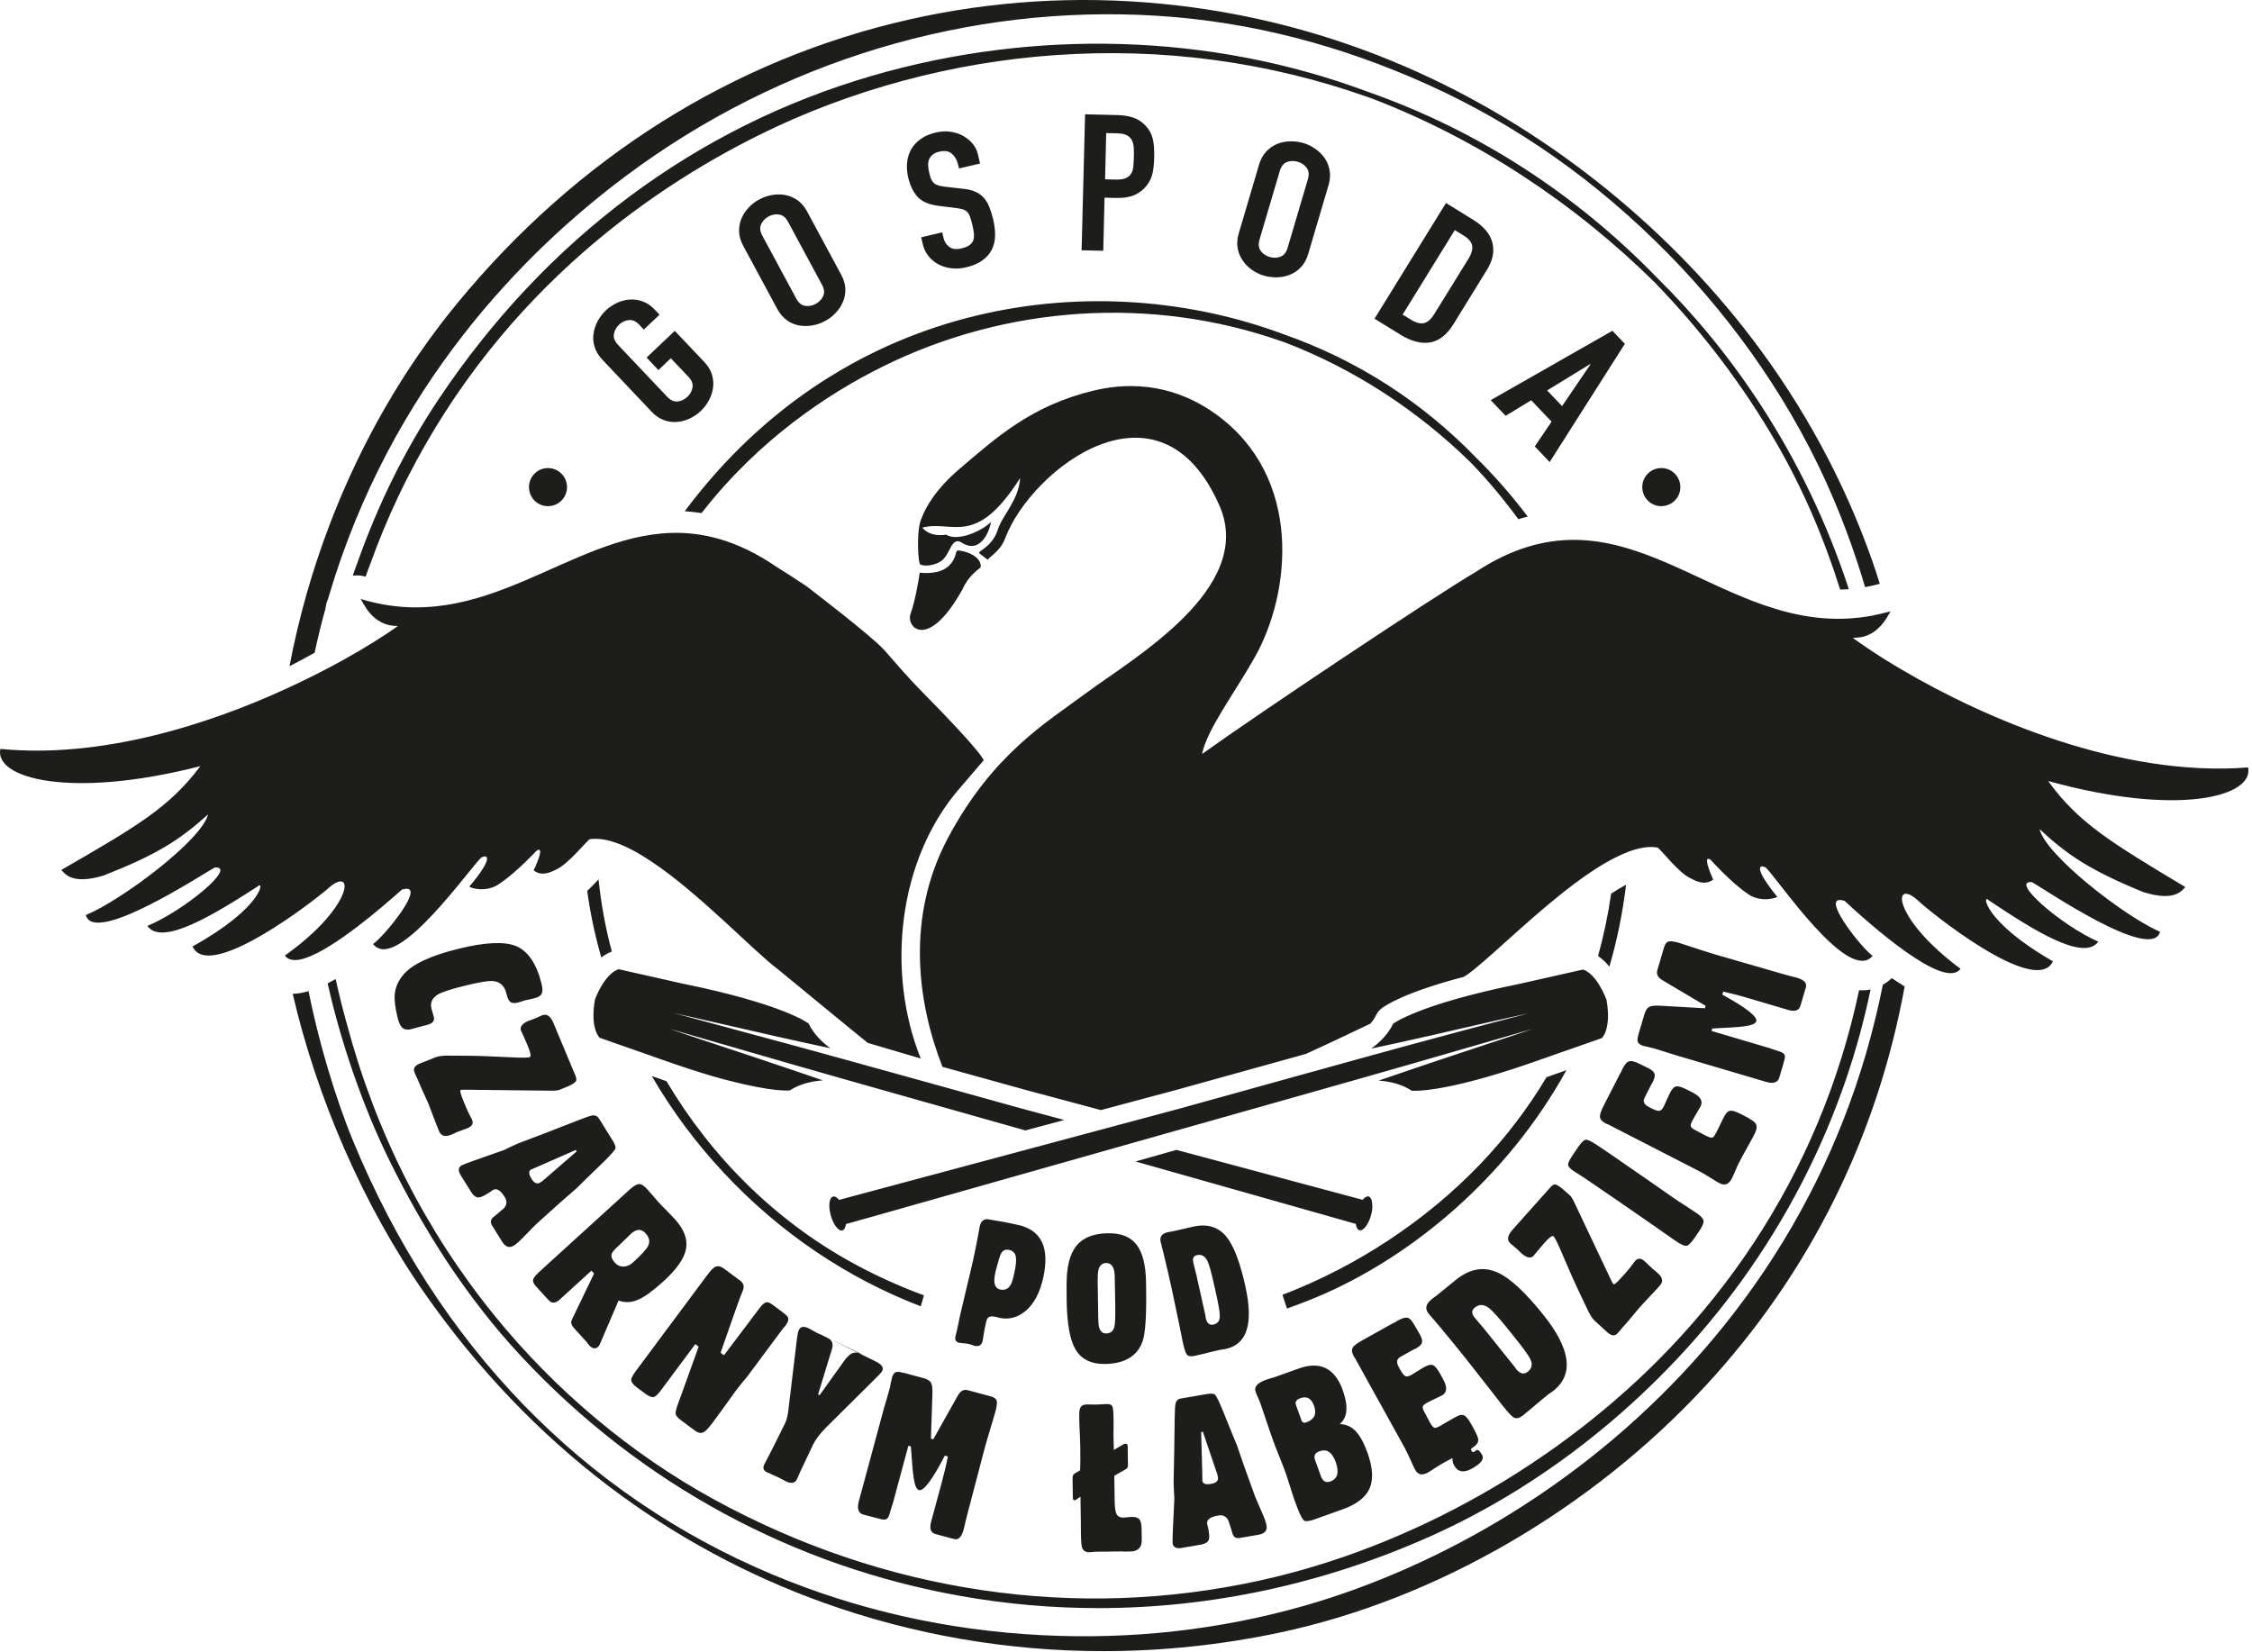 <svg width="259" height="190" viewBox="0 0 259 190" fill="none" xmlns="http://www.w3.org/2000/svg">
<path d="M70.604 38.434C70.534 38.854 70.694 39.255 71.064 39.645L76.744 45.645C77.114 46.035 77.514 46.215 77.934 46.175C78.354 46.135 78.724 45.955 79.054 45.645C79.384 45.334 79.584 44.964 79.644 44.554C79.714 44.134 79.554 43.734 79.184 43.344L77.154 41.205L75.724 42.564L74.364 41.124L77.604 38.054L80.994 41.624C81.434 42.094 81.734 42.584 81.884 43.094C82.034 43.604 82.074 44.114 82.004 44.614C81.934 45.114 81.774 45.594 81.524 46.054C81.274 46.514 80.964 46.914 80.604 47.264C80.234 47.614 79.824 47.894 79.354 48.124C78.884 48.344 78.394 48.484 77.884 48.524C77.374 48.574 76.874 48.505 76.364 48.325C75.864 48.145 75.384 47.825 74.944 47.355L69.264 41.355C68.834 40.895 68.534 40.404 68.384 39.895C68.224 39.374 68.184 38.864 68.264 38.364C68.334 37.864 68.494 37.385 68.744 36.925C68.994 36.465 69.304 36.064 69.664 35.714C70.034 35.364 70.444 35.084 70.914 34.855C71.384 34.635 71.874 34.495 72.384 34.455C72.894 34.414 73.394 34.474 73.904 34.664C74.414 34.844 74.884 35.164 75.314 35.624L75.854 36.194L74.044 37.904L73.504 37.334C73.134 36.944 72.734 36.764 72.314 36.814C71.894 36.854 71.524 37.034 71.194 37.344C70.874 37.654 70.674 38.014 70.604 38.434ZM89.394 35.535L85.474 28.264C85.174 27.714 85.014 27.164 85.004 26.624C84.994 26.084 85.084 25.584 85.284 25.114C85.484 24.645 85.764 24.224 86.124 23.855C86.484 23.474 86.884 23.165 87.334 22.934C87.774 22.695 88.254 22.524 88.774 22.434C89.284 22.345 89.794 22.334 90.294 22.424C90.794 22.515 91.264 22.715 91.714 23.024C92.154 23.334 92.534 23.765 92.824 24.325L96.744 31.594C97.054 32.164 97.204 32.714 97.224 33.244C97.234 33.774 97.144 34.284 96.934 34.744C96.734 35.214 96.454 35.635 96.094 36.005C95.734 36.385 95.334 36.694 94.884 36.925C94.444 37.164 93.964 37.334 93.444 37.425C92.934 37.514 92.424 37.524 91.924 37.434C91.424 37.344 90.954 37.154 90.514 36.844C90.074 36.534 89.704 36.105 89.394 35.535ZM87.664 27.084L91.584 34.355C91.844 34.834 92.174 35.105 92.594 35.175C93.014 35.245 93.414 35.164 93.814 34.955C94.214 34.734 94.504 34.434 94.674 34.054C94.844 33.674 94.804 33.245 94.544 32.764L90.624 25.494C90.364 25.015 90.034 24.744 89.614 24.674C89.194 24.605 88.794 24.684 88.394 24.895C87.994 25.105 87.704 25.415 87.534 25.794C87.364 26.174 87.404 26.605 87.664 27.084ZM107.244 17.805C107.434 17.645 107.694 17.515 108.024 17.445C108.644 17.294 109.124 17.375 109.474 17.684C109.824 17.985 110.054 18.384 110.174 18.884L110.294 19.374L112.714 18.805L112.464 17.734C112.364 17.304 112.174 16.915 111.884 16.555C111.594 16.195 111.234 15.895 110.804 15.645C110.374 15.405 109.884 15.234 109.334 15.154C108.784 15.074 108.214 15.104 107.614 15.245C106.914 15.405 106.334 15.665 105.864 16.005C105.394 16.345 105.034 16.744 104.784 17.195C104.534 17.645 104.374 18.145 104.324 18.704C104.274 19.255 104.314 19.825 104.444 20.395C104.674 21.355 105.034 22.104 105.544 22.654C106.054 23.204 106.874 23.555 108.004 23.684L109.884 23.915C110.214 23.954 110.474 24.005 110.684 24.064C110.894 24.125 111.064 24.215 111.204 24.344C111.344 24.474 111.464 24.665 111.554 24.915C111.644 25.165 111.744 25.485 111.834 25.884C111.914 26.224 111.974 26.544 112.004 26.834C112.034 27.125 112.024 27.384 111.944 27.605C111.874 27.825 111.734 28.015 111.524 28.174C111.324 28.334 111.014 28.465 110.604 28.564C109.984 28.715 109.514 28.654 109.174 28.395C108.834 28.134 108.624 27.804 108.524 27.404L108.364 26.724L105.944 27.294L106.134 28.105C106.254 28.614 106.474 29.075 106.794 29.465C107.114 29.855 107.494 30.174 107.934 30.404C108.374 30.644 108.864 30.794 109.414 30.855C109.964 30.924 110.534 30.884 111.114 30.744C111.894 30.564 112.524 30.294 113.004 29.934C113.484 29.584 113.844 29.165 114.074 28.695C114.304 28.224 114.434 27.704 114.444 27.114C114.454 26.535 114.384 25.924 114.234 25.274C114.104 24.715 113.954 24.235 113.784 23.814C113.614 23.395 113.404 23.035 113.144 22.744C112.884 22.454 112.554 22.224 112.164 22.044C111.774 21.875 111.284 21.755 110.704 21.704L108.694 21.474C108.354 21.434 108.074 21.384 107.864 21.305C107.654 21.235 107.484 21.134 107.354 21.005C107.224 20.875 107.124 20.714 107.054 20.514C106.984 20.314 106.914 20.064 106.844 19.764C106.784 19.504 106.754 19.254 106.744 19.014C106.734 18.764 106.774 18.544 106.844 18.334C106.924 18.154 107.054 17.974 107.244 17.805ZM126.884 28.844L124.394 28.785L124.794 13.145L128.524 13.234C129.204 13.254 129.804 13.345 130.324 13.524C130.844 13.694 131.304 13.995 131.714 14.415C132.124 14.835 132.404 15.324 132.554 15.874C132.704 16.424 132.764 17.174 132.744 18.114C132.724 18.805 132.664 19.394 132.564 19.874C132.464 20.364 132.264 20.814 131.954 21.234C131.604 21.734 131.134 22.125 130.554 22.395C129.974 22.665 129.224 22.794 128.304 22.764L127.034 22.734L126.884 28.844ZM127.094 20.624L128.294 20.654C128.794 20.664 129.194 20.614 129.474 20.484C129.754 20.364 129.964 20.184 130.094 19.965C130.234 19.744 130.314 19.465 130.344 19.145C130.374 18.825 130.394 18.465 130.404 18.064C130.414 17.695 130.414 17.355 130.394 17.024C130.374 16.695 130.314 16.404 130.194 16.165C130.074 15.925 129.894 15.725 129.634 15.575C129.374 15.425 129.004 15.354 128.514 15.335L127.224 15.305L127.094 20.624ZM142.934 29.984C142.644 29.564 142.444 29.095 142.344 28.575C142.244 28.044 142.284 27.474 142.464 26.855L144.804 18.934C144.984 18.334 145.254 17.834 145.624 17.434C145.994 17.044 146.414 16.744 146.884 16.555C147.354 16.364 147.854 16.265 148.374 16.255C148.894 16.244 149.394 16.305 149.884 16.445C150.364 16.584 150.824 16.805 151.254 17.105C151.684 17.404 152.044 17.755 152.334 18.165C152.624 18.584 152.824 19.055 152.914 19.584C153.014 20.114 152.974 20.684 152.794 21.294L150.454 29.215C150.274 29.834 149.994 30.334 149.624 30.724C149.254 31.114 148.834 31.404 148.364 31.594C147.894 31.784 147.394 31.884 146.874 31.895C146.354 31.904 145.854 31.845 145.364 31.704C144.884 31.564 144.424 31.345 143.994 31.044C143.584 30.755 143.224 30.404 142.934 29.984ZM144.994 28.855C145.244 29.195 145.584 29.424 146.024 29.555C146.464 29.684 146.874 29.674 147.264 29.524C147.654 29.375 147.934 29.034 148.084 28.514L150.424 20.594C150.574 20.075 150.534 19.645 150.284 19.305C150.034 18.965 149.694 18.735 149.254 18.605C148.814 18.474 148.404 18.485 148.014 18.634C147.624 18.785 147.344 19.125 147.194 19.645L144.854 27.564C144.704 28.084 144.744 28.515 144.994 28.855ZM161.034 38.474L158.084 36.654L166.304 23.344L169.434 25.285C170.634 26.024 171.374 26.895 171.634 27.895C171.894 28.895 171.694 29.934 171.024 31.015L167.184 37.244C166.414 38.494 165.514 39.205 164.474 39.385C163.444 39.554 162.294 39.255 161.034 38.474ZM163.804 37.154C164.214 37.044 164.604 36.694 164.954 36.124L168.914 29.715C169.234 29.195 169.374 28.715 169.314 28.285C169.254 27.855 168.914 27.445 168.294 27.064L167.314 26.465L161.314 36.184L162.294 36.785C162.884 37.145 163.394 37.264 163.804 37.154ZM176.514 51.344L178.444 48.494L176.104 46.035L173.164 47.825L171.444 46.024L185.444 38.044L186.874 39.544L178.224 53.145L176.514 51.344ZM179.654 46.705L182.914 41.914L182.884 41.874L177.934 44.904L179.654 46.705ZM59.334 108.804C58.014 108.274 55.844 108.364 52.844 109.094C49.584 109.884 47.444 110.874 46.424 112.064C45.824 112.764 45.474 113.524 45.404 114.324C45.334 114.974 45.444 115.864 45.714 116.994C45.864 117.614 46.054 118.024 46.294 118.224C46.534 118.424 46.884 118.474 47.354 118.354C47.304 118.364 47.484 118.314 47.874 118.204C48.264 118.094 48.684 117.984 49.124 117.874C49.754 117.724 50.004 117.414 49.894 116.954C49.884 116.894 49.834 116.754 49.774 116.544C49.704 116.334 49.654 116.154 49.624 116.014C49.454 115.314 49.704 114.774 50.364 114.374C50.874 114.084 51.944 113.734 53.574 113.344C55.004 112.994 55.994 112.824 56.524 112.824C57.204 112.844 57.704 113.114 58.004 113.644C58.114 113.834 58.214 114.114 58.304 114.494C58.394 114.864 58.534 115.114 58.714 115.254C58.904 115.384 59.194 115.404 59.584 115.304C59.704 115.274 59.864 115.224 60.044 115.164C60.234 115.104 60.354 115.064 60.414 115.044C60.584 115.004 60.774 114.964 60.994 114.924C61.224 114.864 61.364 114.834 61.404 114.824C61.874 114.714 62.174 114.534 62.294 114.304C62.414 114.074 62.414 113.704 62.294 113.194C61.724 110.854 60.734 109.384 59.334 108.804ZM63.654 117.664C63.314 116.854 62.874 116.554 62.324 116.784C62.104 116.874 61.884 116.974 61.654 117.084C61.424 117.184 61.294 117.234 61.284 117.234C61.274 117.244 61.214 117.264 61.134 117.294C61.024 117.324 60.934 117.354 60.844 117.384C60.434 117.554 60.174 117.724 60.044 117.904C59.874 118.114 59.834 118.314 59.914 118.514C59.994 118.714 60.114 118.974 60.264 119.294C60.414 119.614 60.564 119.954 60.704 120.304C61.024 121.084 61.104 121.514 60.924 121.584C60.734 121.664 59.954 121.664 58.584 121.594C56.534 121.484 54.794 121.424 53.344 121.424C52.714 121.414 52.094 121.414 51.484 121.414C50.874 121.414 50.394 121.474 50.064 121.614L48.274 122.324C47.694 122.564 47.494 122.904 47.674 123.334C47.664 123.324 47.704 123.404 47.784 123.604C47.874 123.774 47.954 123.964 48.044 124.164L48.254 124.664C48.374 124.954 48.544 125.344 48.784 125.854C49.014 126.354 49.174 126.714 49.264 126.924C49.374 127.194 49.564 127.684 49.824 128.384C50.084 129.084 50.314 129.654 50.494 130.094C50.724 130.654 51.184 130.794 51.864 130.514C51.964 130.474 52.084 130.424 52.234 130.364C52.354 130.294 52.444 130.254 52.484 130.234C52.584 130.194 52.784 130.124 53.074 130.014C53.364 129.914 53.594 129.824 53.774 129.754C54.294 129.534 54.474 129.224 54.294 128.794C54.284 128.764 54.184 128.574 54.014 128.234C53.834 127.894 53.684 127.564 53.554 127.244L53.304 126.634C52.974 125.834 52.864 125.414 52.984 125.364C53.044 125.344 53.244 125.324 53.584 125.334L63.404 125.444C63.864 125.444 64.184 125.414 64.374 125.334L65.114 125.034C65.814 124.744 66.194 124.504 66.264 124.294C66.314 124.164 66.284 123.964 66.164 123.674L63.654 117.664ZM66.654 128.784C67.414 128.484 67.904 128.324 68.144 128.284C68.474 128.254 68.724 128.374 68.894 128.654L70.484 131.214C70.754 131.644 70.844 131.954 70.764 132.134C70.684 132.314 70.264 132.794 69.504 133.554C68.434 134.584 67.364 135.624 66.314 136.664C65.454 137.394 63.934 138.734 61.764 140.704C61.514 140.934 61.024 141.434 60.284 142.204C59.784 142.734 59.384 143.084 59.084 143.264C58.574 143.584 58.124 143.414 57.734 142.784L56.594 140.954C56.384 140.624 56.414 140.314 56.664 140.044C56.964 139.814 57.384 139.464 57.924 138.994C58.304 138.604 58.354 138.164 58.044 137.674C57.554 136.884 57.104 136.614 56.684 136.874C56.594 136.934 56.474 137.014 56.334 137.114C56.174 137.214 56.064 137.284 55.994 137.324C55.564 137.584 55.244 137.724 55.024 137.724C54.724 137.714 54.444 137.504 54.184 137.094L52.994 135.184C52.664 134.654 52.694 134.274 53.084 134.034C53.204 133.964 53.724 133.764 54.654 133.434L57.954 132.274C58.304 132.094 58.864 131.834 59.624 131.494C61.474 130.814 63.804 129.904 66.654 128.784ZM66.334 132.414L66.214 132.264L61.794 134.204C61.504 134.324 61.254 134.434 61.054 134.524C60.774 134.694 60.804 135.054 61.134 135.594C61.444 136.094 61.784 136.224 62.154 135.994C62.274 135.924 62.414 135.814 62.564 135.684L66.334 132.414ZM74.464 136.804C74.654 137.014 74.884 137.274 75.154 137.594C75.424 137.914 75.614 138.134 75.714 138.244C75.864 138.414 76.154 138.714 76.584 139.144C77.004 139.574 77.344 139.924 77.584 140.184C78.664 141.364 79.104 142.504 78.904 143.614C78.714 144.714 77.834 145.984 76.264 147.404C75.134 148.424 74.214 149.114 73.474 149.444C72.654 149.824 71.874 149.864 71.144 149.574L69.024 154.514C68.954 154.694 68.874 154.814 68.794 154.894C68.474 155.194 68.114 155.124 67.734 154.704C67.704 154.664 67.654 154.604 67.574 154.494C67.504 154.394 67.444 154.314 67.404 154.274L66.004 152.734C65.754 152.454 65.654 152.194 65.704 151.944C65.714 151.884 65.864 151.584 66.134 151.024L68.324 146.474L68.024 146.144L64.354 149.484C63.874 149.914 63.454 149.934 63.094 149.534L61.624 147.924C61.334 147.614 61.244 147.334 61.344 147.094C61.404 146.904 61.664 146.604 62.114 146.194L72.454 136.784C72.874 136.404 73.214 136.204 73.484 136.184C73.754 136.174 74.084 136.374 74.464 136.804ZM74.254 141.854C73.764 141.314 73.204 141.324 72.574 141.894C72.514 141.944 72.354 142.104 72.084 142.374C71.814 142.634 71.584 142.864 71.374 143.054C70.794 143.584 70.454 143.954 70.364 144.174C70.244 144.484 70.364 144.834 70.724 145.234C70.994 145.534 71.324 145.684 71.714 145.674C72.094 145.664 72.464 145.504 72.814 145.184C73.764 144.314 74.334 143.704 74.524 143.324C74.784 142.824 74.694 142.334 74.254 141.854ZM86.074 158.144L90.044 152.804C90.104 152.724 90.164 152.654 90.244 152.574C90.304 152.484 90.354 152.424 90.374 152.404C90.654 152.024 90.734 151.724 90.604 151.484C90.524 151.344 90.334 151.164 90.034 150.944L88.814 150.034C88.484 149.794 88.224 149.714 88.024 149.814C87.824 149.904 87.554 150.174 87.234 150.614L83.264 155.874L82.874 155.584C84.214 151.714 85.074 149.284 85.474 148.314C85.614 147.904 85.484 147.564 85.094 147.264L83.304 145.934C82.894 145.634 82.544 145.554 82.254 145.704C82.044 145.804 81.734 146.114 81.344 146.644L73.224 157.554C72.824 158.094 72.614 158.454 72.594 158.644C72.574 158.924 72.784 159.224 73.244 159.574L74.244 160.314C74.654 160.614 74.974 160.734 75.234 160.664C75.424 160.594 75.704 160.324 76.044 159.864L79.964 154.594L80.354 154.884L78.024 161.334C77.774 161.994 77.674 162.424 77.704 162.624C77.734 162.824 77.954 163.074 78.344 163.364L79.934 164.544C80.324 164.834 80.674 164.884 80.984 164.684C81.204 164.554 81.534 164.194 81.974 163.604C82.624 162.734 83.234 161.894 83.804 161.094C84.384 160.294 84.644 159.924 84.584 160.004C84.784 159.744 85.044 159.404 85.374 158.994C85.724 158.594 85.954 158.314 86.074 158.144ZM87.884 168.444C87.894 168.444 87.894 168.444 87.884 168.444C87.884 168.454 87.884 168.454 87.884 168.444ZM88.194 169.324C88.204 169.334 88.354 169.394 88.634 169.514C88.914 169.634 89.174 169.754 89.424 169.874C89.464 169.894 89.604 169.964 89.824 170.074C90.024 170.194 90.204 170.284 90.364 170.364C90.994 170.674 91.424 170.594 91.654 170.134C91.684 170.064 91.744 169.924 91.834 169.724C91.914 169.524 91.994 169.344 92.064 169.204L93.454 166.274L93.514 166.144C93.824 165.524 94.314 164.874 94.994 164.194L100.884 158.344C101.204 158.034 101.404 157.794 101.474 157.644C101.654 157.274 101.394 156.924 100.694 156.574C99.974 156.214 99.334 155.904 98.764 155.624C98.544 155.564 98.344 155.544 98.174 155.594C97.824 155.684 97.454 155.994 97.084 156.524L94.264 160.464L94.084 160.374L95.684 155.154C95.864 154.564 95.714 154.144 95.214 153.894C94.994 153.784 94.744 153.664 94.464 153.524C94.194 153.404 94.024 153.334 93.974 153.304C93.794 153.214 93.604 153.114 93.404 152.994C93.194 152.874 93.084 152.804 93.054 152.794C92.464 152.504 92.074 152.554 91.884 152.954C91.794 153.134 91.724 153.424 91.674 153.824L90.674 162.144C90.594 162.824 90.474 163.324 90.314 163.644L89.514 165.264C89.114 166.084 88.724 166.834 88.364 167.534C88.074 168.094 87.914 168.394 87.894 168.434C87.704 168.834 87.804 169.134 88.194 169.324ZM98.754 155.624C98.894 155.664 99.044 155.714 99.214 155.794C94.524 153.514 94.374 153.454 98.754 155.624ZM107.064 165.464L107.234 160.344C107.264 159.684 107.204 159.244 107.064 159.014C106.924 158.784 106.634 158.614 106.214 158.504L104.014 157.914C103.584 157.804 103.284 157.754 103.114 157.794C102.864 157.854 102.684 158.074 102.584 158.454C102.544 158.594 102.494 158.814 102.434 159.134C102.374 159.454 102.324 159.694 102.274 159.864C102.184 160.194 102.064 160.604 101.924 161.084C101.774 161.564 101.684 161.884 101.644 162.034L98.774 172.664C98.544 173.524 98.714 174.034 99.294 174.194L100.834 174.604C101.324 174.734 101.624 174.794 101.754 174.774C102.014 174.744 102.194 174.544 102.294 174.164C102.334 173.994 102.404 173.774 102.494 173.504C102.584 173.224 102.644 173.034 102.684 172.904L104.474 166.274L104.754 166.354C104.884 168.244 104.994 169.454 105.084 170.004C105.214 170.854 105.414 171.314 105.694 171.384C106.224 171.524 107.224 170.204 108.664 167.414L109.014 167.514C108.844 168.414 108.594 169.464 108.264 170.674L107.084 175.034C106.874 175.824 107.044 176.294 107.614 176.444L109.744 177.014C110.234 177.144 110.594 176.774 110.834 175.894C110.824 175.944 110.874 175.724 110.984 175.254C111.094 174.784 111.224 174.284 111.354 173.774C111.674 172.574 112.034 171.214 112.434 169.664C112.834 168.124 113.084 167.184 113.174 166.834C113.384 166.064 113.634 165.174 113.944 164.174C114.244 163.174 114.434 162.554 114.494 162.314C114.644 161.734 114.694 161.334 114.634 161.104C114.564 160.874 114.334 160.704 113.924 160.594L111.324 159.894C110.854 159.764 110.464 159.964 110.174 160.484L107.334 165.544L107.064 165.464ZM124.314 176.374C124.324 177.224 124.374 177.774 124.454 178.024C124.594 178.364 124.864 178.534 125.294 178.534C125.374 178.534 125.484 178.524 125.624 178.504C125.764 178.484 125.854 178.474 125.904 178.474L128.934 178.434C128.994 178.434 129.144 178.434 129.374 178.454C129.614 178.454 129.814 178.444 129.964 178.444C130.874 178.434 131.324 177.994 131.314 177.134L131.294 175.884C131.284 175.384 131.224 175.034 131.114 174.854C130.964 174.584 130.654 174.464 130.174 174.464C130.044 174.464 129.874 174.484 129.664 174.504C129.454 174.524 129.304 174.544 129.224 174.544C128.804 174.554 128.524 174.394 128.384 174.084C128.264 173.824 128.204 173.294 128.194 172.514L128.154 169.734L129.464 168.984C129.644 168.884 129.734 168.734 129.724 168.534L129.694 166.324C129.694 166.134 129.604 166.044 129.444 166.044C129.364 166.044 129.294 166.064 129.244 166.094L128.104 166.764C128.084 166.424 128.074 165.944 128.064 165.354C128.054 164.994 128.064 164.554 128.074 164.034C128.064 163.504 128.064 163.154 128.064 163.004C128.054 162.344 128.014 161.924 127.924 161.744C127.844 161.564 127.614 161.474 127.264 161.484C127.184 161.484 127.004 161.494 126.734 161.514C126.464 161.534 126.234 161.544 126.034 161.544C125.774 161.544 125.524 161.544 125.274 161.534C125.024 161.534 124.914 161.534 124.934 161.534C124.544 161.544 124.294 161.714 124.184 162.064C124.134 162.224 124.114 162.554 124.124 163.054C124.124 163.434 124.144 164.014 124.184 164.804C124.214 165.594 124.244 166.204 124.244 166.624C124.254 167.704 124.254 168.534 124.224 169.114L123.594 169.474C123.434 169.574 123.354 169.744 123.354 169.994L123.384 172.254C123.384 172.454 123.454 172.554 123.584 172.554C123.634 172.554 123.694 172.534 123.754 172.484L124.264 172.144C124.274 173.054 124.284 173.974 124.304 174.924C124.314 175.864 124.314 176.344 124.314 176.374ZM138.834 175.264C138.854 175.374 138.884 175.514 138.934 175.674C138.964 175.864 138.984 175.994 139.004 176.064C139.094 176.554 139.094 176.904 139.014 177.114C138.894 177.384 138.594 177.564 138.114 177.654L135.894 178.034C135.284 178.134 134.934 177.964 134.864 177.514C134.844 177.374 134.854 176.814 134.894 175.834L135.064 172.344C135.034 171.954 134.994 171.334 134.974 170.494C135.024 168.544 135.064 166.044 135.104 162.974C135.114 162.164 135.144 161.634 135.204 161.404C135.294 161.084 135.504 160.894 135.824 160.844L138.794 160.334C139.294 160.254 139.614 160.274 139.754 160.424C139.894 160.564 140.174 161.134 140.594 162.134C141.144 163.524 141.704 164.894 142.274 166.264C142.624 167.334 143.294 169.244 144.304 172.004C144.424 172.314 144.704 172.964 145.134 173.944C145.434 174.614 145.604 175.114 145.664 175.454C145.764 176.044 145.444 176.394 144.704 176.524L142.584 176.884C142.194 176.954 141.924 176.814 141.774 176.474C141.674 176.104 141.514 175.584 141.284 174.914C141.064 174.414 140.674 174.204 140.114 174.304C139.174 174.464 138.754 174.784 138.834 175.264ZM139.314 170.664C139.894 170.564 140.144 170.294 140.074 169.864C140.054 169.724 140.004 169.554 139.934 169.364L138.334 164.654L138.144 164.714L138.274 169.534C138.274 169.854 138.284 170.124 138.284 170.344C138.344 170.664 138.684 170.774 139.314 170.664ZM145.714 163.634C145.404 162.704 145.144 161.944 144.944 161.374C144.894 161.224 144.804 161.014 144.674 160.724C144.544 160.434 144.454 160.224 144.404 160.074C144.204 159.514 144.604 159.054 145.604 158.694C145.754 158.644 145.944 158.584 146.164 158.514C146.384 158.454 146.534 158.404 146.614 158.384L149.354 157.404C151.824 156.514 153.524 157.354 154.434 159.904C155.094 161.754 154.974 163.044 154.084 163.784C154.824 163.814 155.444 164.094 155.934 164.624C156.424 165.144 156.874 165.974 157.284 167.114C157.884 168.794 157.964 170.154 157.514 171.184C157.064 172.214 156.034 173.014 154.434 173.584L151.254 174.724C150.734 174.914 150.344 174.984 150.094 174.944C149.844 174.904 149.464 174.174 148.964 172.774C148.814 172.364 148.624 171.784 148.394 171.044C148.164 170.304 147.994 169.774 147.884 169.464C147.724 169.004 147.464 168.344 147.114 167.474C146.764 166.604 146.524 165.974 146.384 165.574C146.244 165.204 146.024 164.564 145.714 163.634ZM151.244 167.914L151.904 169.754C152.124 170.364 152.484 170.574 152.994 170.394C153.834 170.094 154.044 169.344 153.624 168.164C153.214 167.024 152.594 166.614 151.744 166.914C151.234 167.094 151.064 167.424 151.244 167.914ZM149.034 161.554L149.674 163.344C149.774 163.614 149.964 163.694 150.254 163.584C151.174 163.254 151.464 162.614 151.124 161.674C150.824 160.834 150.304 160.544 149.564 160.804C149.104 160.984 148.924 161.224 149.034 161.554ZM162.214 167.894C162.464 168.474 162.654 168.854 162.754 169.044C163.074 169.624 163.564 169.724 164.214 169.364C164.414 169.254 164.674 169.094 164.994 168.874C165.314 168.664 165.544 168.514 165.684 168.434C166.314 168.084 166.764 167.844 167.044 167.704C167.034 168.034 167.104 168.314 167.234 168.544C167.664 169.314 168.354 169.434 169.304 168.894C170.334 168.324 170.714 167.814 170.464 167.354C170.194 166.874 169.974 166.684 169.784 166.794C169.774 166.804 169.744 166.824 169.704 166.864C169.664 166.904 169.624 166.934 169.594 166.954C169.434 167.044 169.324 167.014 169.244 166.884C169.154 166.714 169.174 166.604 169.304 166.534C169.804 166.234 170.044 165.904 170.014 165.544C169.994 165.304 169.754 164.784 169.304 163.974C168.954 163.344 168.674 162.964 168.484 162.844C168.244 162.674 167.914 162.704 167.494 162.934C167.504 162.924 167.304 163.034 166.894 163.264C166.474 163.514 166.054 163.764 165.624 164.004C165.384 164.134 165.204 164.214 165.074 164.224C164.894 164.234 164.694 164.044 164.474 163.644L163.824 162.414C163.674 162.144 163.604 161.934 163.624 161.804C163.644 161.664 163.794 161.524 164.074 161.364C164.374 161.194 164.724 161.024 165.114 160.844C165.504 160.664 165.754 160.544 165.854 160.484C166.434 160.154 166.474 159.534 165.964 158.614L165.634 158.014C165.324 157.464 165.064 157.134 164.824 157.024C164.594 156.914 164.234 156.984 163.754 157.254C163.544 157.374 163.274 157.534 162.964 157.734C162.644 157.934 162.444 158.064 162.344 158.124C162.014 158.304 161.774 158.354 161.614 158.264C161.454 158.174 161.254 157.924 161.024 157.514L160.874 157.244C160.574 156.694 160.624 156.304 161.034 156.074L162.014 155.524C162.114 155.464 162.254 155.394 162.444 155.284C162.624 155.204 162.744 155.144 162.824 155.104C163.224 154.884 163.464 154.664 163.534 154.444C163.604 154.224 163.534 153.914 163.314 153.514C163.324 153.524 163.244 153.394 163.084 153.104C162.914 152.834 162.754 152.564 162.594 152.274C162.364 151.864 162.134 151.624 161.884 151.564C161.644 151.504 161.304 151.594 160.864 151.834C160.764 151.894 160.674 151.944 160.584 151.984L160.464 152.074C160.404 152.104 160.334 152.144 160.234 152.174C160.164 152.214 160.114 152.244 160.084 152.254L156.754 154.114C156.124 154.464 155.744 154.734 155.614 154.934C155.424 155.204 155.454 155.564 155.714 156.014C155.764 156.114 155.834 156.214 155.904 156.314C155.964 156.424 156.004 156.494 156.014 156.524L161.544 166.504C161.734 166.864 161.964 167.324 162.214 167.894ZM164.284 151.064C164.274 151.054 164.274 151.054 164.274 151.044C164.254 151.034 164.264 151.034 164.284 151.064ZM172.814 161.674C172.924 161.814 172.504 161.264 171.564 160.054C170.624 158.844 169.614 157.554 168.544 156.204C167.484 154.884 166.484 153.654 165.524 152.514C164.724 151.564 164.304 151.074 164.264 151.034C163.854 150.504 163.994 149.954 164.684 149.404C164.694 149.394 164.864 149.264 165.194 149.024C165.464 148.814 165.724 148.604 165.974 148.394L167.474 147.174C169.054 145.914 170.644 145.634 172.234 146.354C173.664 146.994 175.434 148.634 177.524 151.254C180.644 155.164 181.024 158.064 178.674 159.944C178.584 160.014 178.464 160.094 178.324 160.194C178.184 160.284 178.084 160.354 178.034 160.394L176.784 161.424C176.624 161.564 176.474 161.704 176.324 161.824C175.974 162.124 175.604 162.424 175.214 162.744C174.784 163.094 174.424 163.194 174.144 163.054C173.904 162.944 173.514 162.534 172.954 161.834L172.814 161.674ZM174.074 157.054C174.104 157.094 174.154 157.154 174.224 157.234C174.274 157.314 174.314 157.384 174.354 157.434C174.814 158.014 175.264 158.124 175.714 157.764C176.144 157.414 176.264 156.994 176.074 156.484C175.914 156.074 175.414 155.344 174.584 154.304L173.674 153.164C172.504 151.694 171.694 150.794 171.264 150.454C170.674 150.004 170.134 149.974 169.634 150.374C169.234 150.694 169.214 151.064 169.574 151.514C169.754 151.734 169.964 151.984 170.214 152.274C170.464 152.554 170.614 152.734 170.674 152.814L174.074 157.054ZM178.784 136.234C178.644 136.244 178.474 136.364 178.274 136.594L173.944 141.454C173.354 142.114 173.284 142.644 173.734 143.034C173.914 143.194 174.094 143.344 174.294 143.504C174.484 143.674 174.584 143.764 174.594 143.774C174.604 143.784 174.644 143.824 174.714 143.884C174.784 143.964 174.854 144.044 174.924 144.104C175.254 144.394 175.524 144.564 175.744 144.604C176.004 144.664 176.204 144.614 176.354 144.454C176.494 144.294 176.674 144.074 176.904 143.794C177.134 143.514 177.374 143.234 177.614 142.954C178.174 142.324 178.534 142.064 178.674 142.194C178.824 142.334 179.174 143.024 179.704 144.294C180.504 146.184 181.214 147.774 181.844 149.074C182.114 149.644 182.384 150.204 182.644 150.754C182.904 151.304 183.174 151.704 183.444 151.944L184.874 153.244C185.344 153.664 185.734 153.694 186.044 153.334C186.034 153.344 186.094 153.274 186.244 153.114C186.364 152.954 186.494 152.804 186.634 152.644L186.994 152.244C187.204 152.014 187.474 151.684 187.834 151.254C188.184 150.824 188.434 150.524 188.584 150.354C188.784 150.134 189.134 149.754 189.654 149.204C190.174 148.664 190.584 148.214 190.904 147.854C191.304 147.404 191.234 146.934 190.674 146.444C190.594 146.374 190.494 146.284 190.374 146.174C190.254 146.094 190.184 146.034 190.144 146.004C190.064 145.934 189.914 145.784 189.694 145.574C189.474 145.354 189.294 145.184 189.154 145.064C188.734 144.684 188.374 144.674 188.064 145.014C188.044 145.034 187.914 145.204 187.684 145.514C187.454 145.824 187.224 146.104 186.994 146.364L186.554 146.854C185.984 147.504 185.644 147.784 185.554 147.694C185.504 147.654 185.414 147.474 185.264 147.174L181.064 138.304C180.864 137.884 180.694 137.614 180.544 137.474L179.944 136.944C179.384 136.434 178.994 136.204 178.784 136.234ZM193.974 143.284C194.204 143.244 194.524 142.914 194.934 142.314L195.414 141.604C195.774 141.074 195.944 140.684 195.924 140.434C195.904 140.184 195.644 139.874 195.144 139.534C194.844 139.334 194.454 139.074 193.974 138.764C193.494 138.454 193.164 138.244 192.974 138.114C192.594 137.854 191.514 137.114 189.734 135.864C187.954 134.624 186.354 133.524 184.944 132.554L183.774 131.764C183.034 131.264 182.554 131.034 182.334 131.094C182.114 131.154 181.834 131.434 181.484 131.954L180.854 132.884C180.524 133.374 180.354 133.714 180.344 133.924C180.334 134.134 180.534 134.374 180.934 134.654C180.884 134.624 181.094 134.754 181.564 135.054C182.034 135.354 182.524 135.674 183.024 136.024C185.394 137.634 187.664 139.204 189.824 140.704C191.984 142.214 192.964 142.894 192.754 142.754C193.344 143.144 193.744 143.324 193.974 143.284ZM187.334 122.074C187.094 122.154 186.864 122.424 186.634 122.874C186.584 122.974 186.534 123.074 186.494 123.154L186.444 123.294C186.414 123.354 186.374 123.424 186.314 123.504C186.274 123.574 186.254 123.624 186.234 123.654L184.494 127.054C184.164 127.694 184.004 128.134 184.004 128.374C183.994 128.704 184.224 128.984 184.684 129.214C184.784 129.264 184.894 129.314 185.014 129.354C185.124 129.414 185.194 129.444 185.224 129.464L195.374 134.674C195.724 134.854 196.164 135.114 196.694 135.444C197.224 135.784 197.594 135.994 197.784 136.094C198.374 136.394 198.834 136.214 199.174 135.544C199.274 135.344 199.404 135.064 199.554 134.704C199.704 134.344 199.814 134.094 199.884 133.954C200.164 133.404 200.524 132.734 200.964 131.944C201.404 131.164 201.684 130.644 201.804 130.394C202.074 129.854 202.104 129.444 201.874 129.164C201.714 128.954 201.224 128.644 200.404 128.224C199.764 127.894 199.324 127.734 199.094 127.744C198.794 127.744 198.544 127.944 198.324 128.364C198.334 128.354 198.224 128.554 198.014 128.974C197.804 129.414 197.594 129.854 197.364 130.294C197.234 130.544 197.124 130.704 197.034 130.784C196.894 130.894 196.614 130.844 196.214 130.634L194.984 129.984C194.704 129.844 194.534 129.714 194.474 129.584C194.414 129.464 194.454 129.254 194.604 128.964C194.764 128.654 194.954 128.324 195.174 127.954C195.394 127.584 195.534 127.344 195.584 127.244C195.884 126.644 195.574 126.114 194.634 125.634L194.024 125.324C193.464 125.044 193.054 124.914 192.804 124.944C192.544 124.974 192.294 125.244 192.044 125.734C191.934 125.954 191.804 126.234 191.654 126.574C191.504 126.914 191.404 127.144 191.354 127.244C191.184 127.574 191.004 127.754 190.824 127.764C190.644 127.784 190.334 127.684 189.914 127.464L189.644 127.324C189.084 127.044 188.914 126.684 189.134 126.264L189.644 125.264C189.694 125.164 189.774 125.014 189.864 124.824C189.964 124.654 190.034 124.534 190.074 124.464C190.284 124.054 190.354 123.744 190.294 123.514C190.234 123.294 190.004 123.074 189.594 122.864C189.604 122.874 189.464 122.804 189.174 122.654C188.884 122.524 188.594 122.384 188.304 122.234C187.894 122.054 187.564 121.994 187.334 122.074ZM190.984 115.674C190.324 115.634 189.884 115.684 189.654 115.814C189.424 115.954 189.244 116.234 189.124 116.654L188.474 118.834C188.354 119.254 188.304 119.554 188.334 119.734C188.394 119.984 188.604 120.174 188.984 120.284C189.114 120.324 189.344 120.374 189.664 120.444C189.984 120.514 190.224 120.574 190.384 120.624C190.714 120.724 191.114 120.854 191.594 121.004C192.074 121.164 192.384 121.264 192.534 121.304L203.094 124.424C203.954 124.674 204.464 124.514 204.634 123.934L205.084 122.414C205.224 121.924 205.294 121.624 205.284 121.504C205.264 121.244 205.064 121.054 204.684 120.944C204.524 120.894 204.304 120.824 204.024 120.724C203.754 120.624 203.554 120.554 203.434 120.524L196.844 118.574L196.924 118.294C198.814 118.204 200.034 118.124 200.584 118.044C201.434 117.934 201.904 117.744 201.984 117.464C202.144 116.934 200.844 115.914 198.084 114.394L198.184 114.044C199.074 114.244 200.124 114.514 201.324 114.874L205.654 116.154C206.434 116.384 206.914 116.224 207.074 115.654L207.694 113.544C207.834 113.054 207.474 112.684 206.604 112.434C206.644 112.444 206.434 112.394 205.964 112.274C205.494 112.154 205.004 112.014 204.494 111.864C203.304 111.514 201.944 111.124 200.414 110.684C198.884 110.244 197.944 109.984 197.594 109.874C196.824 109.644 195.944 109.374 194.954 109.044C193.964 108.714 193.344 108.514 193.104 108.444C192.534 108.274 192.134 108.224 191.904 108.284C191.674 108.344 191.494 108.574 191.374 108.984L190.614 111.564C190.474 112.034 190.664 112.424 191.174 112.724L196.164 115.684L196.084 115.964L190.984 115.674ZM112.454 142.274C112.614 141.424 112.684 141.024 112.664 141.094C112.804 140.454 113.134 140.164 113.644 140.234C114.844 140.424 115.994 140.634 117.094 140.884C119.784 141.484 120.744 143.514 119.974 146.984C119.594 148.664 118.944 149.914 118.014 150.724C117.084 151.534 116.044 151.814 114.904 151.564C114.864 151.554 114.804 151.534 114.734 151.504C114.644 151.484 114.574 151.474 114.534 151.464C114.184 151.384 113.924 151.384 113.754 151.464C113.594 151.544 113.474 151.754 113.404 152.074C113.294 152.574 113.194 153.054 113.124 153.534C113.044 154.004 113.014 154.234 113.014 154.204C112.904 154.704 112.604 154.894 112.114 154.794C112.044 154.784 111.934 154.744 111.774 154.684C111.614 154.624 111.484 154.584 111.374 154.564C111.244 154.534 111.054 154.514 110.814 154.494C110.574 154.474 110.394 154.454 110.294 154.434C109.924 154.354 109.794 154.084 109.894 153.644C109.914 153.544 109.954 153.414 109.994 153.274C110.024 153.144 110.044 153.054 110.054 153.014C110.064 152.974 110.104 152.774 110.184 152.424C110.254 152.064 110.314 151.734 110.384 151.434C110.514 150.874 110.744 149.864 111.094 148.424C111.444 146.984 111.714 145.814 111.914 144.944C112.114 144.014 112.294 143.134 112.454 142.274ZM114.364 147.444C114.404 147.934 114.634 148.224 115.034 148.314C115.544 148.424 115.944 148.254 116.224 147.794C116.364 147.554 116.504 147.094 116.654 146.424C116.844 145.554 116.904 144.924 116.824 144.514C116.744 144.104 116.484 143.854 116.054 143.754C115.474 143.624 115.104 143.954 114.924 144.744C115.004 144.404 114.884 144.814 114.564 145.984C114.404 146.604 114.334 147.094 114.364 147.444ZM130.714 143.154C131.404 144.054 131.774 145.494 131.804 147.454L131.814 148.104C131.864 151.374 131.724 153.454 131.374 154.364C130.744 156.004 129.324 156.834 127.114 156.874C125.474 156.904 124.324 156.324 123.654 155.134C123.044 154.054 122.714 152.194 122.674 149.564C122.654 148.134 122.664 147.094 122.724 146.434C122.814 145.434 123.034 144.604 123.374 143.944C124.064 142.574 125.414 141.874 127.414 141.844C128.924 141.814 130.024 142.254 130.714 143.154ZM128.264 150.214L128.204 146.804C128.184 145.774 127.854 145.254 127.214 145.264C126.754 145.274 126.454 145.544 126.324 146.084C126.264 146.354 126.234 146.804 126.244 147.434L126.304 151.444C126.314 152.034 126.344 152.434 126.404 152.654C126.534 153.134 126.804 153.374 127.224 153.364C127.724 153.354 128.034 153.104 128.164 152.604C128.244 152.264 128.284 151.464 128.264 150.214ZM133.474 142.804C133.474 142.794 133.474 142.794 133.474 142.784C133.474 142.774 133.464 142.774 133.474 142.804ZM133.874 144.394C133.624 143.364 133.484 142.834 133.474 142.784C133.364 142.214 133.654 141.854 134.374 141.704C134.384 141.704 134.564 141.674 134.894 141.614C135.174 141.554 135.434 141.494 135.704 141.434L137.254 141.074C138.884 140.724 140.164 141.124 141.084 142.284C141.914 143.324 142.644 145.254 143.254 148.064C144.164 152.254 143.414 154.614 140.984 155.144C140.894 155.164 140.774 155.184 140.634 155.204C140.494 155.224 140.394 155.234 140.344 155.244L139.044 155.544C138.874 155.594 138.714 155.634 138.554 155.674C138.194 155.764 137.804 155.854 137.394 155.944C136.944 156.044 136.644 155.984 136.484 155.774C136.344 155.594 136.204 155.134 136.034 154.384L135.994 154.204C136.024 154.354 135.914 153.774 135.654 152.484C135.394 151.194 135.104 149.824 134.794 148.384C134.484 146.954 134.174 145.624 133.874 144.394ZM137.234 145.184C137.284 145.424 137.354 145.694 137.434 146.004C137.514 146.314 137.564 146.514 137.584 146.594L138.604 151.164C138.614 151.204 138.624 151.264 138.644 151.364C138.644 151.444 138.654 151.514 138.664 151.564C138.794 152.184 139.094 152.444 139.554 152.344C140.004 152.244 140.244 151.964 140.284 151.504C140.314 151.124 140.204 150.384 139.964 149.264L139.694 148.044C139.354 146.464 139.074 145.464 138.874 145.044C138.594 144.474 138.204 144.244 137.694 144.354C137.284 144.424 137.134 144.704 137.234 145.184ZM61.474 54.474C60.624 55.325 60.624 56.715 61.474 57.575C62.324 58.434 63.714 58.425 64.574 57.575C65.424 56.724 65.424 55.334 64.574 54.474C63.714 53.624 62.334 53.624 61.474 54.474ZM189.514 54.474C188.664 55.325 188.664 56.715 189.514 57.575C190.364 58.434 191.754 58.425 192.614 57.575C193.474 56.724 193.464 55.334 192.614 54.474C191.764 53.614 190.374 53.624 189.514 54.474ZM161.714 120.294C159.454 120.894 135.704 127.494 135.704 127.494L97.204 137.814L96.504 138.004C96.444 137.934 96.394 137.874 96.334 137.824C96.314 137.804 96.294 137.794 96.284 137.784C96.244 137.754 96.204 137.724 96.164 137.694C96.144 137.684 96.124 137.674 96.104 137.664C96.064 137.644 96.034 137.634 96.004 137.624C95.984 137.614 95.964 137.614 95.944 137.614C95.934 137.614 95.914 137.604 95.904 137.604C95.874 137.604 95.844 137.604 95.814 137.614C95.754 137.634 95.704 137.664 95.654 137.704C95.614 137.744 95.574 137.794 95.534 137.864C95.334 138.244 95.324 138.984 95.544 139.784C95.844 140.864 96.444 141.634 96.884 141.514C97.104 141.454 97.244 141.174 97.294 140.784L99.104 140.274L100.534 139.874L126.614 132.484L131.214 131.184L136.234 129.764C136.234 129.764 158.334 123.524 161.844 122.504C165.864 121.334 171.724 119.654 175.854 118.454H175.864C175.994 118.414 176.134 118.374 176.264 118.344C176.124 118.394 175.964 118.444 175.814 118.494C175.154 118.714 174.444 118.954 173.704 119.204C170.044 120.424 165.634 121.864 162.484 122.944C161.174 123.394 159.864 123.844 158.554 124.284C159.804 124.374 161.214 124.674 162.354 125.444C162.354 125.444 164.494 125.704 170.724 123.944C170.794 123.924 170.874 123.904 170.944 123.884C172.714 123.374 174.774 122.724 177.234 121.844L179.484 121.054L180.404 120.734L181.634 120.304L184.224 119.394C184.224 119.394 185.354 118.394 184.764 114.994C184.604 114.574 184.434 114.214 184.264 113.884C184.174 113.704 184.084 113.544 183.994 113.394C183.974 113.364 183.954 113.334 183.934 113.294C183.864 113.174 183.794 113.074 183.724 112.964C183.704 112.934 183.674 112.894 183.654 112.864C183.584 112.774 183.524 112.684 183.454 112.604C183.434 112.574 183.414 112.554 183.394 112.524C183.314 112.424 183.234 112.334 183.154 112.254C182.514 111.594 182.044 111.514 182.044 111.514L174.814 113.144C163.014 115.534 160.214 117.754 160.214 117.754C159.654 118.944 158.684 119.894 157.704 120.604C158.844 120.354 159.984 120.104 161.124 119.864C165.344 118.944 171.534 117.464 175.764 116.554C175.514 116.624 175.224 116.694 174.954 116.774C170.944 117.794 165.474 119.284 161.714 120.294ZM183.794 109.954C183.894 110.024 183.994 110.094 184.094 110.174L184.104 110.184C184.204 110.264 184.304 110.354 184.414 110.454L184.424 110.464C184.534 110.564 184.644 110.674 184.754 110.784C184.864 110.904 184.974 111.034 185.094 111.174C185.964 108.194 186.614 105.054 187.014 101.754C186.464 102.044 185.894 102.394 185.294 102.784C184.944 105.234 184.434 107.624 183.794 109.954ZM175.704 59.414C173.754 56.834 171.744 54.594 169.824 52.694C163.554 46.215 156.104 41.424 147.684 38.464C126.424 30.504 97.334 33.925 78.754 58.794C79.404 58.844 80.044 58.914 80.684 59.014C87.264 50.554 95.204 45.294 101.474 42.184C115.764 35.084 132.504 34.014 147.404 39.255L147.834 39.404C155.684 42.414 163.084 47.214 169.224 53.274C171.144 55.264 172.944 57.424 174.624 59.714C174.974 59.604 175.344 59.505 175.704 59.414ZM37.444 69.945C37.474 69.615 37.554 69.284 37.694 68.964C37.704 68.944 37.714 68.924 37.724 68.904C37.754 68.814 37.774 68.715 37.804 68.624C44.964 44.374 60.354 28.915 72.014 20.215C89.714 7.004 111.404 0.464 133.074 1.814C143.944 2.494 154.324 5.264 164.224 9.734C174.534 14.394 183.744 20.924 191.894 29.224C199.594 37.065 206.354 46.715 210.864 57.364C212.274 60.694 213.484 64.084 214.504 67.524C215.064 67.424 215.624 67.305 216.194 67.144C215.904 66.234 215.614 65.314 215.294 64.415C212.104 55.374 207.504 46.864 201.614 39.094C191.344 25.544 177.164 14.384 161.674 7.684C152.714 3.804 143.274 1.364 133.594 0.434C123.834 -0.516 114.064 0.094 104.564 2.244C84.344 6.804 66.354 18.114 52.544 34.934C46.434 42.374 41.514 50.914 37.924 60.304C35.894 65.614 34.354 71.064 33.294 76.624C34.304 76.105 35.264 75.585 36.184 75.075C36.554 73.344 36.974 71.635 37.444 69.945ZM110.664 67.834C111.404 66.194 112.374 65.644 112.784 65.244C112.914 64.114 111.394 63.484 110.494 63.344C110.144 63.294 110.024 63.285 109.974 63.505C109.834 64.124 109.544 64.924 108.574 65.475C107.814 65.904 106.614 65.965 105.774 65.865L105.764 65.954C105.684 66.594 105.234 69.204 104.724 70.584C104.164 72.144 106.704 74.914 110.664 67.834ZM34.454 110.374C34.464 110.374 34.474 110.364 34.484 110.364C34.684 110.324 34.894 110.274 35.114 110.194H35.124C38.444 109.094 43.944 104.354 46.224 102.314C49.404 101.364 44.084 107.824 42.904 108.574C45.674 112.094 54.604 98.984 55.424 98.594C56.164 98.245 56.674 98.774 53.984 101.964C53.904 102.054 55.914 102.794 57.494 101.604C59.444 100.294 61.684 97.865 61.684 97.865C61.684 97.865 62.854 96.904 61.374 100.114C62.124 100.664 62.894 100.564 63.924 100.024C64.654 99.714 65.574 98.844 66.334 98.054C66.694 97.684 67.014 97.324 67.274 97.054C67.344 96.984 67.404 96.915 67.464 96.855C67.474 96.844 67.474 96.844 67.484 96.834C67.534 96.784 67.584 96.734 67.624 96.695C67.634 96.684 67.644 96.674 67.654 96.665C67.694 96.624 67.724 96.605 67.754 96.575C67.764 96.564 67.774 96.554 67.784 96.554C67.814 96.524 67.844 96.514 67.864 96.514C68.074 96.484 68.304 96.475 68.534 96.475C69.944 96.484 71.594 97.105 73.344 98.105C73.824 98.385 74.314 98.684 74.814 99.014C80.424 102.724 86.684 109.414 89.464 111.474C89.744 111.684 95.394 116.374 99.794 119.944C101.724 120.514 103.824 121.134 105.894 121.744C101.954 111.984 103.134 98.904 110.474 90.544L113.124 87.454C113.124 87.454 113.374 86.984 105.814 79.325C104.484 77.975 103.134 76.404 101.734 74.804C100.354 73.214 92.744 67.415 92.744 67.415C91.274 66.445 90.064 65.654 89.244 65.154C85.234 62.424 81.564 61.355 78.094 61.285C78.084 61.285 78.064 61.285 78.054 61.285C78.004 61.285 77.954 61.285 77.894 61.285C77.664 61.285 77.434 61.285 77.214 61.294H77.204C65.344 61.645 55.614 73.225 41.474 68.885C41.464 68.885 41.454 68.874 41.444 68.874C41.714 69.034 42.654 72.054 45.774 71.994C44.204 73.114 42.064 74.465 39.514 75.885C39.034 76.154 38.534 76.424 38.014 76.695C37.314 77.064 36.584 77.445 35.834 77.814C34.944 78.254 34.024 78.704 33.064 79.144C23.734 83.445 11.524 87.254 0.044 86.135C-0.706 89.514 8.084 91.954 23.044 88.115C19.494 92.874 15.614 95.114 7.054 100.054C7.414 100.414 8.194 101.824 11.924 100.694C17.964 98.325 20.644 96.635 23.934 93.665C23.174 96.654 14.044 103.504 9.874 105.244C10.774 108.794 23.414 100.454 24.704 99.774C27.344 99.584 21.264 104.684 16.954 106.494C18.634 108.874 24.634 105.174 29.664 101.934C30.394 101.144 30.274 104.354 22.144 108.854C23.834 112.654 34.174 105.074 37.054 102.744C37.064 102.734 37.074 102.724 37.094 102.714C37.154 102.664 37.224 102.614 37.274 102.564C37.314 102.534 37.344 102.504 37.384 102.474C37.414 102.444 37.454 102.414 37.484 102.394C37.494 102.384 37.514 102.374 37.524 102.364C37.624 102.274 37.714 102.194 37.764 102.154C39.994 100.184 40.564 102.174 37.594 105.624C37.444 105.794 37.284 105.974 37.124 106.154C36.414 106.924 35.534 107.744 34.464 108.614C34.324 108.724 34.184 108.844 34.034 108.954C33.634 109.264 33.214 109.584 32.764 109.904C32.944 110.154 33.194 110.304 33.494 110.374H33.504C33.604 110.394 33.714 110.414 33.824 110.414C33.844 110.414 33.854 110.424 33.874 110.424C33.894 110.424 33.914 110.414 33.934 110.414C34.094 110.424 34.274 110.404 34.454 110.374ZM211.634 67.804C211.974 67.804 212.304 67.794 212.634 67.764C207.424 51.834 198.654 39.914 190.714 32.084C181.294 22.334 170.004 15.014 157.334 10.565C139.154 3.754 118.844 3.334 100.334 8.704C80.054 14.594 62.804 27.444 50.474 45.874C46.634 51.614 43.514 57.924 41.154 64.584C40.874 65.374 40.834 65.404 40.574 66.204C40.724 66.184 40.864 66.174 41.014 66.174C41.324 66.174 41.644 66.214 41.954 66.304C41.984 66.314 42.014 66.314 42.044 66.325C42.304 65.555 42.344 65.544 42.614 64.784C43.544 62.205 44.584 59.684 45.734 57.255C56.484 34.495 74.254 22.005 87.274 15.544C97.754 10.335 109.574 7.154 121.434 6.334C133.754 5.484 145.774 7.104 157.174 11.114C157.274 11.155 157.384 11.194 157.484 11.225C157.604 11.264 157.724 11.305 157.844 11.354C169.794 15.934 180.974 23.264 190.324 32.494C195.624 37.984 200.424 44.205 204.394 51.114C207.364 56.275 209.784 61.904 211.634 67.804ZM38.604 112.604C38.294 112.784 37.984 112.944 37.684 113.104C39.164 119.744 41.724 127.274 44.814 133.524C48.804 141.604 53.684 149.274 59.954 156.004C73.714 170.764 91.414 180.194 110.564 183.574C115.774 184.494 121.034 184.954 126.304 184.954C139.294 184.954 152.284 182.164 164.554 176.674C178.374 170.494 191.064 160.074 200.274 147.344C205.454 140.174 209.514 132.344 212.334 124.064C213.474 120.714 214.404 117.294 215.134 113.804C214.814 113.864 214.484 113.904 214.154 113.904C214.044 113.904 213.924 113.894 213.814 113.884C212.684 119.184 211.094 124.304 209.034 129.194C205.034 138.744 199.304 147.454 192.004 155.104C179.454 168.254 162.254 177.984 144.834 181.794C134.344 184.094 123.634 184.464 113.004 182.894C102.264 181.314 91.844 177.784 82.044 172.414C72.564 167.214 63.854 159.914 56.854 151.284C48.934 141.524 43.234 130.264 39.904 117.814C39.504 116.434 38.904 114.004 38.604 112.604ZM69.154 110.124C69.624 109.764 70.044 109.554 70.364 109.444C70.354 109.414 70.344 109.384 70.344 109.364C69.624 106.684 69.134 103.934 68.834 101.144C68.764 101.214 68.704 101.284 68.634 101.354C68.294 101.724 67.924 102.104 67.534 102.464C67.884 105.044 68.434 107.604 69.154 110.124ZM148.014 150.504C149.534 149.954 151.044 149.374 152.544 148.704C162.354 144.314 173.194 135.674 180.154 123.084L177.944 123.864C177.914 123.874 177.894 123.884 177.864 123.894C175.734 127.454 173.204 130.794 170.264 133.864C164.004 140.414 155.994 145.674 147.494 148.924L148.014 150.504ZM258.554 88.264C243.894 89.434 228.174 82.585 218.744 77.034C217.964 76.575 217.224 76.124 216.534 75.695C215.604 75.105 214.764 74.544 214.014 74.024C213.754 73.844 213.494 73.665 213.254 73.484C213.194 73.445 213.134 73.394 213.074 73.355C213.104 73.355 213.134 73.355 213.174 73.355C213.194 73.355 213.214 73.355 213.244 73.355C213.314 73.355 213.384 73.344 213.454 73.344C213.534 73.344 213.624 73.335 213.704 73.325C213.774 73.314 213.844 73.305 213.914 73.294C214.014 73.275 214.114 73.264 214.214 73.244H214.224C214.864 73.094 215.394 72.794 215.814 72.445C215.824 72.434 215.834 72.424 215.844 72.415C216.004 72.275 216.154 72.134 216.284 71.994C216.294 71.984 216.304 71.974 216.314 71.964C216.444 71.814 216.564 71.674 216.674 71.524C216.694 71.504 216.704 71.475 216.724 71.454C216.824 71.314 216.914 71.184 216.994 71.054C217.014 71.024 217.024 71.004 217.034 70.984C217.104 70.865 217.174 70.754 217.224 70.665C217.334 70.475 217.414 70.334 217.464 70.304C217.354 70.334 217.254 70.365 217.144 70.394C217.144 70.394 217.144 70.394 217.144 70.385C216.554 70.544 215.974 70.674 215.404 70.784V70.794C214.804 70.904 214.214 70.994 213.634 71.054V71.044C213.294 71.085 212.944 71.115 212.614 71.135C196.794 72.044 186.504 54.764 169.734 65.774C164.644 68.784 144.894 81.954 138.244 86.725C138.864 83.814 141.864 79.915 144.304 75.605C148.484 68.234 149.924 54.844 139.764 47.584C136.624 45.334 131.924 43.455 125.774 44.925C118.644 46.635 114.614 50.304 110.404 53.885C107.594 56.264 106.454 58.385 106.024 59.514C105.324 60.844 105.584 65.074 105.874 64.934C106.544 65.244 107.954 64.894 108.484 64.325C108.814 63.965 108.994 63.614 109.154 63.304C109.484 62.674 109.804 61.965 110.534 62.364C112.964 63.995 113.964 60.464 113.964 60.054C113.834 60.164 113.694 60.274 113.564 60.374C112.544 61.214 110.054 62.274 108.804 61.494C108.804 61.494 107.034 61.864 106.074 60.684C109.534 59.764 112.164 63.094 117.304 55.014C117.314 55.005 117.324 54.984 117.324 54.984C117.154 57.565 115.304 59.194 114.744 60.955C114.064 63.075 112.134 63.444 112.704 63.684C113.054 63.974 113.374 64.234 113.614 64.374C113.924 63.904 115.044 63.404 115.614 61.885C118.574 54.014 133.354 42.444 140.244 58.145C144.414 67.644 130.334 75.694 124.994 79.654C120.274 83.154 114.174 86.725 109.024 96.374C104.154 105.504 105.514 115.374 108.394 122.704C113.384 124.084 117.664 125.274 118.064 125.384L126.614 127.674L135.144 125.394C135.694 125.244 143.314 123.124 150.194 121.214C152.084 120.354 154.814 119.074 157.604 117.734C157.884 117.414 158.104 117.094 158.254 116.774C158.394 116.474 158.604 116.204 158.874 115.994C159.304 115.654 161.484 114.154 168.334 112.354C168.524 112.244 168.684 112.144 168.774 112.074C170.894 110.564 175.014 106.464 179.344 102.984C179.904 102.534 180.454 102.104 181.014 101.684C182.634 100.464 184.254 99.394 185.774 98.635C186.034 98.504 186.294 98.385 186.554 98.264C186.564 98.254 186.584 98.254 186.594 98.244C186.864 98.124 187.124 98.025 187.384 97.924C188.564 97.495 189.654 97.314 190.604 97.475C190.754 97.495 191.354 98.234 192.104 99.034C192.854 99.844 193.754 100.724 194.484 101.044C195.514 101.594 196.284 101.704 197.034 101.174C195.604 97.934 196.764 98.915 196.764 98.915C196.764 98.915 198.964 101.384 200.894 102.724C202.454 103.934 204.474 103.224 204.394 103.134C201.754 99.894 202.274 99.384 203.014 99.744C203.754 100.104 211.054 111.164 214.484 110.474C214.484 110.474 214.484 110.474 214.484 110.484C214.574 110.464 214.654 110.444 214.744 110.404C214.774 110.394 214.794 110.374 214.824 110.364C214.894 110.334 214.964 110.284 215.034 110.244C215.064 110.224 215.084 110.204 215.114 110.184C215.204 110.114 215.284 110.034 215.364 109.934C215.204 109.824 214.964 109.604 214.674 109.314C212.904 107.494 209.414 102.754 212.144 103.614C215.114 106.364 223.634 113.944 225.474 111.424C222.904 109.514 221.184 107.744 220.114 106.294C219.144 104.974 218.724 103.934 218.734 103.334C218.734 103.264 218.754 103.204 218.774 103.144C218.784 103.104 218.784 103.054 218.804 103.024C218.824 102.984 218.854 102.964 218.874 102.934C218.904 102.904 218.924 102.864 218.964 102.844C218.994 102.824 219.034 102.824 219.074 102.814C219.124 102.804 219.174 102.784 219.234 102.794C219.264 102.794 219.294 102.804 219.324 102.804C219.394 102.814 219.464 102.844 219.544 102.864C219.594 102.884 219.644 102.904 219.694 102.924C219.754 102.954 219.814 102.994 219.874 103.034C220.014 103.114 220.154 103.214 220.314 103.344C220.414 103.424 220.504 103.494 220.614 103.594C221.524 104.524 234.144 114.784 236.104 110.564C228.044 105.934 227.984 102.724 228.694 103.524C233.674 106.854 239.614 110.654 241.324 108.304C237.054 106.424 231.054 101.224 233.694 101.454C234.974 102.154 247.464 110.704 248.424 107.174C244.284 105.364 235.274 98.355 234.564 95.355C237.804 98.374 240.444 100.114 246.454 102.584C250.164 103.774 250.964 102.374 251.334 102.024C242.864 96.944 239.024 94.644 235.554 89.825C250.424 93.945 259.244 91.654 258.554 88.264ZM216.544 113.254C215.474 118.604 213.974 123.794 212.014 128.784C208.224 138.474 202.774 147.434 195.834 155.384C189.534 162.604 182.134 168.874 173.824 174.034C166.274 178.724 158.004 182.414 149.904 184.714C140.214 187.464 130.074 188.594 119.774 188.064C109.004 187.514 98.624 185.184 88.924 181.124C67.024 171.964 50.324 154.724 40.624 131.264C38.524 126.174 36.614 119.664 35.484 113.994C34.844 114.184 34.234 114.294 33.664 114.304C36.414 126.164 41.754 138.654 48.914 148.854C54.934 157.454 62.034 164.884 70.024 170.944C77.544 176.644 85.854 181.154 94.724 184.334C105.044 188.034 115.924 189.904 126.884 189.904C133.654 189.904 140.464 189.194 147.204 187.764C165.174 183.944 183.024 173.594 196.164 159.374C208.124 146.434 215.884 130.794 219.054 113.454C218.594 113.174 218.104 112.854 217.574 112.494C217.274 112.794 216.914 113.044 216.544 113.254ZM75.254 123.864L74.964 123.764C77.254 127.704 80.014 131.434 83.194 134.834C89.724 141.844 97.494 147.014 105.894 150.244L106.264 148.984C103.454 147.944 100.694 146.704 98.024 145.234C89.204 140.404 81.854 133.124 76.654 124.354C76.194 124.194 75.734 124.034 75.254 123.864ZM157.744 138.034C157.674 137.804 157.554 137.654 157.404 137.604C157.374 137.594 157.344 137.594 157.314 137.594C157.304 137.594 157.284 137.604 157.274 137.604C157.254 137.604 157.234 137.614 157.214 137.614C157.184 137.624 157.144 137.634 157.114 137.654C157.094 137.664 157.074 137.674 157.054 137.684C157.014 137.704 156.974 137.734 156.934 137.774C156.914 137.794 156.894 137.804 156.884 137.814C156.824 137.864 156.774 137.924 156.714 137.994L135.304 132.254L130.594 133.584L152.934 139.914L155.254 140.574L155.934 140.764C155.984 141.164 156.124 141.434 156.344 141.494C156.784 141.614 157.384 140.844 157.684 139.764C157.764 139.464 157.814 139.184 157.834 138.914C157.834 138.584 157.814 138.274 157.744 138.034C157.744 138.044 157.744 138.044 157.744 138.034ZM117.484 127.494C117.484 127.494 93.734 120.894 91.474 120.294C88.074 119.384 83.284 118.074 79.454 117.044H79.444C79.434 117.044 79.434 117.044 79.424 117.034C78.734 116.844 78.064 116.664 77.454 116.504C77.604 116.534 77.784 116.574 77.934 116.614C78.404 116.714 78.894 116.824 79.404 116.944C83.434 117.844 88.474 119.044 92.084 119.824C93.224 120.074 94.364 120.324 95.504 120.564C94.524 119.844 93.554 118.894 92.994 117.714C92.994 117.714 90.204 115.504 78.394 113.104L71.164 111.474C71.164 111.474 69.684 111.754 68.424 114.954C67.834 118.344 68.964 119.354 68.964 119.354L73.404 120.914L73.494 120.944L75.054 121.494L75.964 121.814C78.294 122.644 80.284 123.284 81.984 123.784C82.264 123.864 82.534 123.944 82.804 124.014C83.004 124.074 83.204 124.124 83.394 124.174C83.444 124.184 83.504 124.204 83.564 124.214C88.954 125.644 90.834 125.414 90.834 125.414C91.984 124.654 93.384 124.354 94.634 124.254C93.324 123.804 92.014 123.354 90.704 122.914C87.904 121.954 84.114 120.714 80.744 119.594C80.214 119.414 79.694 119.244 79.194 119.074C78.404 118.804 77.634 118.554 76.944 118.314C81.094 119.514 87.214 121.284 91.364 122.484C94.874 123.504 116.974 129.744 116.974 129.744L117.924 130.014L120.474 129.334L122.404 128.814L117.484 127.494Z" fill="#1D1D1B"/>
</svg>
